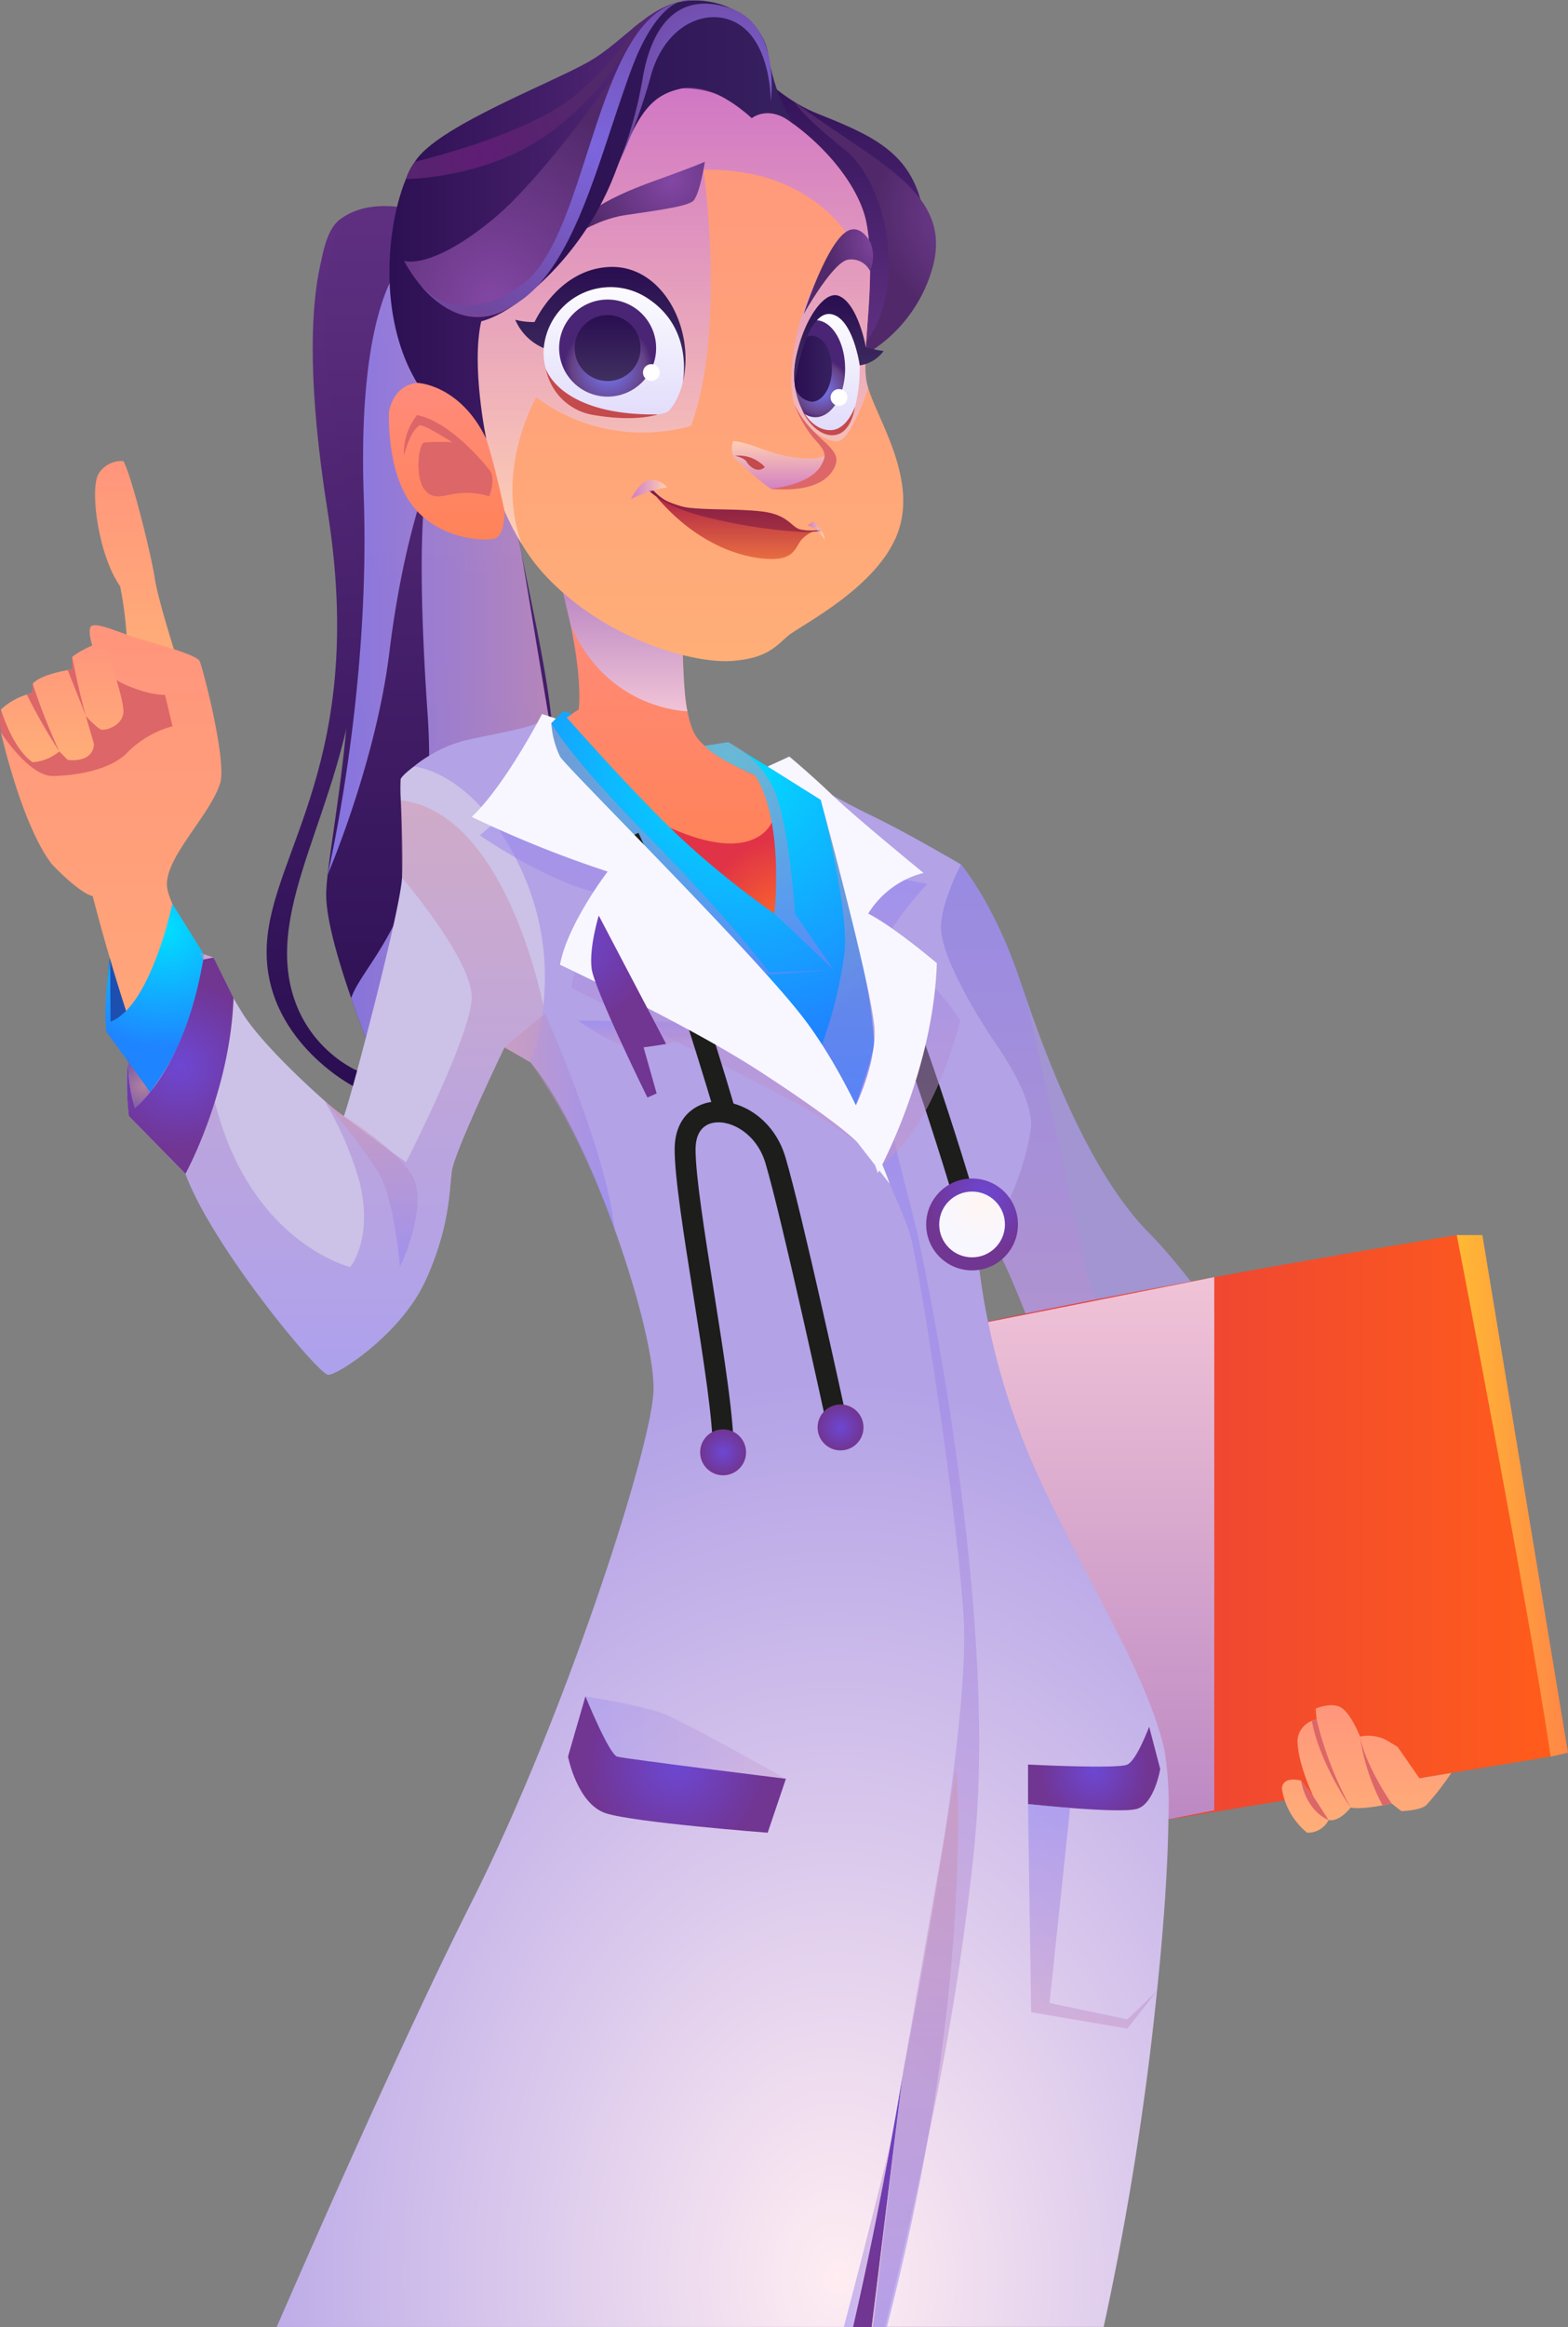 <svg xmlns="http://www.w3.org/2000/svg" xmlns:xlink="http://www.w3.org/1999/xlink" width="229.008" height="339.577" viewBox="0 0 229.008 339.577"><rect x="0" y="0" width="229.008" height="339.577" fill="#808080" stroke="none"/><defs><style>.a,.aa,.ab,.ac,.ad,.ae,.af,.ag,.ah,.ak,.al,.am,.an,.ao,.ap,.aq,.ar,.as,.at,.au,.av,.ax,.b,.bb,.bc,.bf,.c,.d,.e,.f,.g,.h,.i,.k,.l,.o,.p,.q,.r,.s,.t,.u,.v,.w,.x,.y{fill-rule:evenodd;}.a{fill:url(#a);}.b{fill:url(#b);}.as,.ax,.c,.t{opacity:0.5;}.aa,.ak,.al,.as,.au,.aw,.ax,.c,.e,.o,.p,.q,.t{mix-blend-mode:multiply;isolation:isolate;}.c{fill:url(#c);}.d{fill:url(#d);}.e{opacity:0.87;}.as,.au,.e{fill:url(#e);}.f{fill:url(#f);}.g{fill:url(#g);}.h{fill:#1d4fb1;}.i{fill:url(#h);}.j{fill:url(#i);}.k{fill:url(#j);}.l{fill:url(#k);}.ab,.m{fill:#dd6668;}.n{fill:url(#n);}.o{fill:url(#o);}.p{fill:url(#p);}.aa,.ak,.al,.aw,.q{opacity:0.6;}.q{fill:url(#r);}.r{fill:url(#v);}.s{fill:url(#w);}.t{fill:url(#x);}.u{fill:url(#y);}.v{fill:url(#aa);}.w{fill:url(#ab);}.x{fill:url(#ac);}.y{fill:url(#ad);}.z{fill:url(#ae);}.aa{fill:url(#ag);}.ac{fill:#c44a4c;}.ad{fill:url(#ah);}.ae{fill:url(#ai);}.af{fill:url(#aj);}.ag{fill:url(#ak);}.ah{fill:url(#am);}.ai{fill:url(#ap);}.aj{fill:url(#aq);}.ak,.aw{fill:url(#ar);}.al{fill:url(#as);}.am{fill:#fff;}.an{fill:url(#at);}.ao{fill:url(#au);}.ap{fill:url(#av);}.aq{fill:url(#aw);}.ar{fill:url(#ay);}.at{fill:url(#bg);}.au{opacity:0.3;}.av{fill:url(#bk);}.ax{fill:url(#bp);}.ay{fill:#1d1d1b;}.az{fill:url(#bq);}.ba{fill:url(#br);}.bb{fill:url(#bs);}.bc{fill:url(#bt);}.bd{fill:url(#bu);}.be{fill:url(#bv);}.bf{fill:url(#bx);}</style><radialGradient id="a" cx="0.5" cy="0.5" r="0.388" gradientTransform="matrix(-2.225, 0, 0, 1, 1.613, 0)" gradientUnits="objectBoundingBox"><stop offset="0" stop-color="#6d47d3"/><stop offset="0.994" stop-color="#713592"/></radialGradient><radialGradient id="b" cx="0.63" cy="0.186" r="0.423" gradientTransform="matrix(-1.737, 0, 0, 1.327, 1.724, 1.481)" gradientUnits="objectBoundingBox"><stop offset="0" stop-color="#ebd7e3"/><stop offset="0.983" stop-color="#a295d2"/></radialGradient><linearGradient id="c" x1="0.5" y1="1" x2="0.5" gradientUnits="objectBoundingBox"><stop offset="0.011" stop-color="#c695c7"/><stop offset="1" stop-color="#8e81f4"/></linearGradient><linearGradient id="d" x1="0.5" y1="1" x2="0.5" gradientUnits="objectBoundingBox"><stop offset="0.006" stop-color="#2a0e51"/><stop offset="1" stop-color="#603082"/></linearGradient><linearGradient id="e" x1="1" y1="0.5" x2="0" y2="0.5" xlink:href="#c"/><linearGradient id="f" x1="0.5" y1="1" x2="0.5" gradientUnits="objectBoundingBox"><stop offset="0" stop-color="#603082"/><stop offset="0.994" stop-color="#2a0e51"/></linearGradient><radialGradient id="g" cx="0.95" cy="0.415" r="0.449" gradientTransform="matrix(-1.882, 0, 0, 1, 3.136, 0)" gradientUnits="objectBoundingBox"><stop offset="0" stop-color="#8347a4"/><stop offset="0.994" stop-color="#51296a"/></radialGradient><radialGradient id="h" cx="0.5" cy="0.5" r="0.42" gradientTransform="matrix(-1.562, 0, 0, 1, 1.281, 0)" gradientUnits="objectBoundingBox"><stop offset="0" stop-color="#b3819d"/><stop offset="1" stop-color="#785ca6"/></radialGradient><linearGradient id="i" x1="0.5" y1="1" x2="0.5" gradientUnits="objectBoundingBox"><stop offset="0.016" stop-color="#ffae78"/><stop offset="1" stop-color="#ff957c"/></linearGradient><linearGradient id="j" x1="1" y1="0.5" x2="0" y2="0.5" gradientUnits="objectBoundingBox"><stop offset="0" stop-color="#ff5c1b"/><stop offset="0.998" stop-color="#e03347"/></linearGradient><linearGradient id="k" x1="1" y1="0.5" x2="0" y2="0.5" gradientUnits="objectBoundingBox"><stop offset="0" stop-color="#ff8647"/><stop offset="1" stop-color="#ffb934"/></linearGradient><linearGradient id="n" x1="0.5" y1="1" x2="0.5" gradientUnits="objectBoundingBox"><stop offset="0.022" stop-color="#ff8359"/><stop offset="1" stop-color="#ff8b7c"/></linearGradient><linearGradient id="o" x1="0.5" y1="1" x2="0.5" gradientUnits="objectBoundingBox"><stop offset="0.016" stop-color="#f0c2d6"/><stop offset="0.994" stop-color="#bd89c4"/></linearGradient><linearGradient id="p" x1="0.5" y1="1" x2="0.5" gradientUnits="objectBoundingBox"><stop offset="0.006" stop-color="#bd89c4"/><stop offset="0.984" stop-color="#f0c2d6"/></linearGradient><linearGradient id="r" x1="0.5" y1="1" x2="0.5" gradientUnits="objectBoundingBox"><stop offset="0" stop-color="#ffeadb"/><stop offset="0.994" stop-color="#b060f4"/></linearGradient><radialGradient id="v" cx="0.971" cy="0.858" r="0.739" gradientTransform="matrix(-0.984, 0, 0, 1, 1.918, 0)" gradientUnits="objectBoundingBox"><stop offset="0" stop-color="#ff6e27"/><stop offset="0.998" stop-color="#e03347"/></radialGradient><radialGradient id="w" cx="0.552" cy="0.132" r="0.699" gradientTransform="matrix(-1.081, 0, 0, 1, 1.153, 0)" gradientUnits="objectBoundingBox"><stop offset="0" stop-color="#00e0ff"/><stop offset="0.994" stop-color="#1f84ff"/></radialGradient><linearGradient id="x" x1="0.5" y1="1" x2="0.5" gradientUnits="objectBoundingBox"><stop offset="0" stop-color="#8e81f4"/><stop offset="0.989" stop-color="#d295ab"/></linearGradient><radialGradient id="y" cx="0.63" cy="0.186" r="0.421" gradientTransform="matrix(-1.797, 0, 0, 1.327, 1.762, 0.714)" gradientUnits="objectBoundingBox"><stop offset="0" stop-color="#ffedf2"/><stop offset="0.983" stop-color="#b3a2e6"/></radialGradient><radialGradient id="aa" cx="0.63" cy="0.186" r="0.438" gradientTransform="matrix(-1.454, 0, 0, 1.327, 1.545, 1.963)" gradientUnits="objectBoundingBox"><stop offset="0" stop-color="#ffe3eb"/><stop offset="0.983" stop-color="#ccc1e6"/></radialGradient><radialGradient id="ab" cx="0.552" cy="0.132" r="0.634" gradientTransform="matrix(-1.915, 0, 0, 1, 1.657, 0)" xlink:href="#w"/><radialGradient id="ac" cx="0.979" cy="0.205" r="1.031" gradientTransform="matrix(-0.586, 0, 0, 1, 1.354, 0)" xlink:href="#g"/><radialGradient id="ad" cx="0.979" cy="0.205" r="0.629" gradientTransform="matrix(-1.219, 0, 0, 1, 2.278, 0)" xlink:href="#g"/><linearGradient id="ae" x1="0.5" y1="1" x2="0.5" gradientUnits="objectBoundingBox"><stop offset="0" stop-color="#e1dbfb"/><stop offset="1" stop-color="#fff"/></linearGradient><linearGradient id="ag" x1="0.5" y1="1" x2="0.5" gradientUnits="objectBoundingBox"><stop offset="0.006" stop-color="#b060f4"/><stop offset="1" stop-color="#ffeadb"/></linearGradient><linearGradient id="ah" x1="1" y1="0.5" x2="0" y2="0.5" xlink:href="#f"/><linearGradient id="ai" x1="1" y1="0.5" x2="0" y2="0.5" gradientUnits="objectBoundingBox"><stop offset="0" stop-color="#382160"/><stop offset="0.994" stop-color="#2a0e51"/></linearGradient><linearGradient id="aj" x1="0.5" y1="1" x2="0.5" gradientUnits="objectBoundingBox"><stop offset="0" stop-color="#403060"/><stop offset="0.994" stop-color="#2a0e51"/></linearGradient><radialGradient id="ak" cx="0.511" cy="0.711" r="0.461" gradientTransform="matrix(-1, 0, 0, 1, 1.021, 0)" gradientUnits="objectBoundingBox"><stop offset="0.006" stop-color="#777dff"/><stop offset="0.817" stop-color="#664286"/><stop offset="1" stop-color="#4a2575"/></radialGradient><radialGradient id="am" cx="0.511" cy="0.711" r="0.31" gradientTransform="matrix(-1.904, 0, 0, 1, 1.493, 0)" xlink:href="#ak"/><linearGradient id="ap" x1="0.5" y1="1" x2="0.5" gradientUnits="objectBoundingBox"><stop offset="0" stop-color="#e76c42"/><stop offset="0.994" stop-color="#ae2545"/></linearGradient><linearGradient id="aq" x1="0.5" y1="1" x2="0.5" gradientUnits="objectBoundingBox"><stop offset="0" stop-color="#a12f42"/><stop offset="0.994" stop-color="#811945"/></linearGradient><linearGradient id="ar" x1="1" y1="0.5" x2="0" y2="0.5" xlink:href="#r"/><linearGradient id="as" x1="1" y1="0.5" x2="0" y2="0.5" xlink:href="#r"/><radialGradient id="at" cx="0.378" cy="0.863" r="0.636" gradientTransform="matrix(-1.193, 0, 0, 1, 0.805, 0)" xlink:href="#g"/><radialGradient id="au" cx="0.221" cy="0.847" r="0.894" gradientTransform="matrix(-0.668, 0, 0, 1, 0.462, 0)" gradientUnits="objectBoundingBox"><stop offset="0" stop-color="#5e1d74"/><stop offset="0.994" stop-color="#51296a"/></radialGradient><radialGradient id="av" cx="0.625" cy="0.461" r="0.602" gradientTransform="matrix(-1.152, 0, 0, 1, 1.365, 0)" gradientUnits="objectBoundingBox"><stop offset="0" stop-color="#7c66de"/><stop offset="0.994" stop-color="#6f479d"/></radialGradient><radialGradient id="aw" cx="0.625" cy="0.461" r="0.637" gradientTransform="matrix(-1.036, 0, 0, 1, 1.278, 0)" xlink:href="#av"/><radialGradient id="ay" cx="0.5" cy="0.5" r="0.662" gradientTransform="matrix(-0.632, 0, 0, 1, 0.816, 0)" xlink:href="#a"/><radialGradient id="bg" cx="0.5" cy="0.5" r="0.394" gradientTransform="matrix(-2.025, 0, 0, 1, 1.512, 0)" xlink:href="#a"/><radialGradient id="bk" cx="0.5" cy="0.5" r="0.667" gradientTransform="matrix(-0.625, 0, 0, 1, 0.813, 0)" xlink:href="#a"/><linearGradient id="bp" x1="1" y1="0.5" x2="0" y2="0.5" xlink:href="#x"/><radialGradient id="bq" cx="0.5" cy="0.5" r="0.5" gradientTransform="matrix(-1, 0, 0, 1, 1, 0)" xlink:href="#a"/><radialGradient id="br" cx="0.5" cy="0.5" r="0.5" gradientTransform="matrix(-1, 0, 0, 1, 1, 0)" xlink:href="#a"/><radialGradient id="bs" cx="0.63" cy="0.186" r="0.47" gradientTransform="matrix(-1.123, 0, 0, 1.327, 1.337, 2.546)" gradientUnits="objectBoundingBox"><stop offset="0" stop-color="#fff5f3"/><stop offset="0.983" stop-color="#f8f7ff"/></radialGradient><radialGradient id="bt" cx="0.19" cy="0.132" r="0.473" gradientTransform="matrix(-2.426, 0, 0, 1, 0.21, 0)" xlink:href="#a"/><radialGradient id="bu" cx="0.63" cy="0.186" r="0.628" gradientTransform="matrix(-1, 0, 0, 1, 1.26, 0)" xlink:href="#a"/><radialGradient id="bv" cx="0.63" cy="0.186" r="0.628" gradientTransform="matrix(-1, 0, 0, 1, 1.26, 0)" xlink:href="#bs"/><radialGradient id="bx" cx="0.63" cy="0.186" r="0.405" gradientTransform="matrix(-2.46, 0, 0, 1.327, 2.179, 2.885)" xlink:href="#bs"/></defs><g transform="translate(0 0)"><path class="a" d="M3478.961,1148.31l28.132-67.039,2,67.027Z" transform="translate(-3369.167 -808.733)"/><path class="b" d="M3267.612,564.673s4.5,28.863,11.887,39.433c5.615,8.045,8.248,18.879,12.738,28.18a43.722,43.722,0,0,0,5.758,9.23c9.529,11.325,22.146,28.887,22.146,28.887,9.5-1.353,15.12-14.677,15.12-14.677-7.027-17.8-21.7-39.948-30.682-49.082-8.212-8.344-14.09-23.176-17.885-34.118-.359-1.018-.694-2-1.017-2.933-3.735-11.073-8.548-16.7-8.548-16.7C3274.555,552.355,3267.612,564.673,3267.612,564.673Z" transform="translate(-3136.78 -426.739)"/><path class="c" d="M3378.135,564.673s4.5,28.863,11.887,39.433c5.615,8.045,8.248,18.879,12.738,28.18l12.4,3.148s-6.991-13.767-9.23-23.8-8.475-38.021-8.475-38.021l-.24-1.089c-.359-1.018-.694-2-1.017-2.933-3.735-11.073-8.547-16.7-8.547-16.7C3385.078,552.355,3378.135,564.673,3378.135,564.673Z" transform="translate(-3247.303 -426.739)"/><path class="d" d="M3693.554,303.72c-.107.982-.179,1.844-.2,2.574-.12,3.46,1.6,9.541,3.651,15.443,2.646,7.65,5.842,14.988,6.249,15.9-.216-.623-1.4-4.429.036-10.834,1.592-7.027,17.753-18.555,22.23-32.023a28.067,28.067,0,0,0,1.018-9.924c-.359-8.248-2.754-18.376-4.668-28.036l-.216-1.089c-1.377-7.027-2.455-13.767-2.263-19.309.587-16.9-5.387-28.288-5.387-28.288l-6.584-1.077s-7.255-2.657-12.115,1.077c-3.938,3.017-4.645,17.514,0,41.014,4.214,21.368-.6,44.341-1.736,54.5A.342.342,0,0,0,3693.554,303.72Z" transform="translate(-3645.706 -176.07)"/><path class="e" d="M3695.525,342.534v.024c2.646,7.65,5.842,14.988,6.249,15.9-.216-.623-1.4-4.429.036-10.834,1.592-7.027,17.753-18.555,22.23-32.023a28.061,28.061,0,0,0,1.017-9.924l-4.668-28.036-.216-1.089-8.452-41.612h-8.488s-6.872,5.662-5.878,34.381c.982,27.893-4.92,53.691-5.268,55.151a.342.342,0,0,0-.012.072s7.027-16.257,9.027-32.5c1.867-15.227,5.135-24.014,5.543-25.044-.228.91-1.76,8.141.036,34.094C3708.633,329.067,3697.368,337,3695.525,342.534Z" transform="translate(-3644.23 -196.891)"/><path class="f" d="M3500.388,115.059s4.838,8.43,13.418,11.822,13.866,5.986,15.363,14.665-5.266,17.16-8.469,19.354-11.683-14.665-11.683-14.665L3496.2,122.84l2.843-3.442Z" transform="translate(-3394.236 -110.227)"/><path class="g" d="M3490.575,151.189s1.068,1.982,7.437,7.046c7.4,5.886,10.223,26.631-1.927,31.924a21.312,21.312,0,0,0,14.724-14.864C3513.8,164.2,3502.1,159.953,3490.575,151.189Z" transform="translate(-3374.578 -136.347)"/><path class="h" d="M3912.266,598.708s-1.155,8.362,0,11.247a7.8,7.8,0,0,0,3.865-3.542Z" transform="translate(-3896.122 -459.872)"/><path class="i" d="M3896.908,653.794s-1.236,5.642.823,8.754l4.415-4.377Z" transform="translate(-3877.92 -499.696)"/><path class="j" d="M3201.447,919.246s5.188,6.884,7.681,8.081c.886.425,9.976-1.1,11.672-.7s6.185,11.572,7.681,14.266,2.993,4.888,2.993,4.888a10.405,10.405,0,0,1-6.484-.8c-3.691-1.6-3.961-8.48-3.961-8.48s-1.793-.755-7.212,1.108-12.67,4.877-14.365,8.369c0,0-2.4-4.544-1.079-8.369s-2.413-8.491-2.413-8.491Z" transform="translate(-3013.141 -691.6)"/><path class="k" d="M3264.826,824.229s-6.235-49.912-13.717-76.1c0,0-56.415,9.128-84.547,16.311l8.679,74.521Z" transform="translate(-3038.347 -567.894)"/><path class="l" d="M3161.175,748.129h-3.741s10.325,53.287,13.717,76.1l2.529-.556Z" transform="translate(-2944.672 -567.894)"/><path class="j" d="M3243.7,1005.631a38.509,38.509,0,0,1-3.7,4.75c-.973.748-3.591.823-3.591.823l-1.422-1.122s-4.115.972-5.986.6c0,0-1.571,2.12-3.217,1.821a3.38,3.38,0,0,1-3.143,1.845,10.268,10.268,0,0,1-3.672-6.428s-.1-1.852,2.786-1.179l1.834,2.369s-2.394-4.938-2.345-8.33a3.317,3.317,0,0,1,2.794-2.943l-.15-1.6s2.544-1.1,3.94,0,2.544,4.09,2.544,4.09a5.868,5.868,0,0,1,3.841.5l1.646,1,3.192,4.589Z" transform="translate(-3031.739 -746.909)"/><path class="m" d="M3913.282,446.5v7.569l-10.575,8.891-8.679-.7-3.791-1.4s-3.617-5.188-3.916-6.235a11.978,11.978,0,0,1,0-3.367l14.289-7.659Z" transform="translate(-3886.189 -347.741)"/><path class="j" d="M3901.216,371.05s-3.292-10.126-3.791-13.518-3.381-14.965-4.583-17.109a3.931,3.931,0,0,0-3.6,1.821c-1.347,2.095-.1,11.9,3.13,16.46a56.014,56.014,0,0,1,1.06,10.3Z" transform="translate(-3874.821 -273.142)"/><path class="n" d="M3570.972,409.819s2.888,10.435,2.289,17.019l-2.289,1.5s6.983,16.286,17.468,19.877,17.468-.7,13.677-10.475c0,0-10.076-3.691-11.971-7.382s-1.706-12.371-1.706-12.371Z" transform="translate(-3488.731 -323.319)"/><path class="o" d="M3639.766,427.113S3628.1,427,3622.72,414.559l-1.113-4.74,17.468,8.165S3639.208,424.984,3639.766,427.113Z" transform="translate(-3539.366 -323.319)"/><path class="p" d="M3381.315,770.262v77.806l-7.9,1.539-29.528-71.93Z" transform="translate(-3203.968 -583.894)"/><path class="j" d="M3507.849,175.324s.563,21.237,8.715,34.513a26.762,26.762,0,0,0,3.257,4.393c8.93,9.721,21.955,12.977,27.138,12.678s6.584-2,8.38-3.591,13.468-7.183,16.257-15.467c2.6-7.7-2.981-16.065-4.43-20.746a10.189,10.189,0,0,1-.251-1.006c-.8-4.381,1.5-14.856,0-23.045s-13.156-19.381-24.6-19.992C3517.533,141.709,3507.849,175.324,3507.849,175.324Z" transform="translate(-3440.357 -130.442)"/><path class="q" d="M3534.04,209.837c-4.01-10.977,2.119-21.4,2.119-21.4a26.107,26.107,0,0,0,22.59,4.154c5.184-13.863,1.82-37.362,1.82-37.362,15.874-.383,21.452,10.128,21.452,10.128l-4.309,4.74c-4.3,7.578-4.9,16.066-3.879,19.3s4.585,5.675,6.452,5.411,4.357-7.7,4.357-7.7a10.189,10.189,0,0,1-.251-1.006c-.8-4.381,1.5-14.856,0-23.045s-13.156-19.381-24.6-19.992c-24.781-1.353-34.465,32.262-34.465,32.262S3525.888,196.561,3534.04,209.837Z" transform="translate(-3457.833 -130.442)"/><path class="n" d="M3730.567,303.419s-1.833-3.059-7.42-4.256c0,0-3.99-.6-5.088,4.09,0,0-.5,8.58,3.292,13.667s10.475,5.387,12.071,4.988,1.5-4.053,1.5-4.053S3732.434,305.771,3730.567,303.419Z" transform="translate(-3661.237 -243.304)"/><path class="j" d="M3892.585,483.724s-10.176-14.465-10.575-18.655,6.285-10.375,7.756-15.089c1.006-3.223-2.544-16.847-2.993-17.814s-6.659-2.612-9.128-3.361-5.986-2.394-6.734-1.721.587,6.509,4.73,8.4c3.832,1.753,6.069,1.6,6.069,1.6l1.1,4.589a14.59,14.59,0,0,0-6.435,3.666c-2.469,2.693-7.482,3.517-11,3.591s-7.631-6.36-7.631-6.36,3.066,13.653,7.481,19.264c0,0,3.838,4.1,5.933,4.629,0,0,7.062,28.432,16.639,45.191Z" transform="translate(-3857.611 -335.687)"/><path class="j" d="M3933.934,435.6a13.4,13.4,0,0,0-4.639,2.217v1.823s-4.489.6-5.761,2.1v1.346a10.01,10.01,0,0,0-4.638,2.394s1.646,5.686,4.638,7.706a6.91,6.91,0,0,0,3.891-1.571l1.222,1.222s3.662.6,3.841-2.309l-1.2-4.126a11.579,11.579,0,0,0,2.145,2c.636.262,3.2-.5,3.353-2.494S3933.934,435.6,3933.934,435.6Z" transform="translate(-3918.762 -341.956)"/><path class="r" d="M3579.784,530.67s-2.349,6.407-14.855.807l16.571,17.145,1.674-4.614Z" transform="translate(-3467.07 -410.686)"/><path class="s" d="M3511.764,478.309s2.1,2.035,5.256,5.112c2.657,2.574,6.057,5.878,9.612,9.326l.061.06c7.817,7.578,16.353,15.814,19.189,18.424,5.7,5.244,13.767,20.064,13.767,20.064s5.542-8.835,6.369-12.57,0-29.33,0-29.33a99.341,99.341,0,0,1-11.828-5.315c-3.531-1.939-7.625-4.441-10.079-5.962-1.1-.682-1.88-1.173-2.119-1.329a.55.55,0,0,0-.072-.048l-3.448.527c1.508,1.8,7.338,4.262,7.338,4.262,4.346,6.74,2.849,20.231,2.849,20.231a128.544,128.544,0,0,1-12.869-10.283c-6.668-6.058-17.49-18.352-17.49-18.352l.8-.491-1.316-.407-1.724,1.748-.036.036-2.107,2.119Z" transform="translate(-3435.545 -368.436)"/><path class="t" d="M3511.775,555.052a64.27,64.27,0,0,0,3.479-14.042c.6-6.448-3.491-22.147-3.491-22.147l8.978,24.836,1.986,11.353-3.882,11.3Z" transform="translate(-3391.893 -402.15)"/><path class="u" d="M3368.029,712.562H3452.2c1.76-7.662,3.28-15.084,4.465-21.261l.479-2.514.359-1.951.072-.4.143-.8a.043.043,0,0,1,.012-.036.8.8,0,0,0,.024-.132c.9-4.836,1.472-8.32,1.7-9.625l-4.526,36.716h33.879a440.027,440.027,0,0,0,7.793-49.022c1.018-9.745,1.592-18.483,1.664-25.032v-.036a49.113,49.113,0,0,0-.6-10.164c-2.789-12.043-12.57-26.468-19.441-42.234a102.023,102.023,0,0,1-6.285-20.171c-.012-.024-.012-.048-.024-.072a90.089,90.089,0,0,1-1.58-10.678,19.126,19.126,0,0,0,1.736-2.047c4.513-6.07,6.321-14.9,6.141-16.508-.2-1.8-.994-5.184-4.884-10.87s-8.488-13.874-8.284-17.658,2.921-8.919,2.921-8.919-7.637-4.525-13.4-7.3c-1.76-.85-3.615-1.832-5.339-2.778l-.012-.012c-3.915-2.167-7.171-4.2-7.171-4.2h-2.31l.335.2c.072.048.144.084.216.132s.143.084.227.131.2.132.312.192c.539.335,1.2.754,1.867,1.185.275.168.551.335.826.515.886.551,1.772,1.1,2.466,1.544l1.5.946a.187.187,0,0,0,.012.048,34.1,34.1,0,0,1,2.155,5.938c0,.012.012.036.012.048,1.688,5.842,3.364,14.042,4.453,20.387a78.363,78.363,0,0,1,1.173,8.906c.012.024,0,.048,0,.072a3.438,3.438,0,0,1-.024.419c-.012.1-.036.2-.06.311a.6.6,0,0,1-.036.2c-.119.551-.3,1.233-.5,1.963l-.036.132c-.658,2.227-1.593,4.9-1.975,6a.422.422,0,0,0-.048.108v.012l-.047.132-.072.2v.024l-.012.012v.024h-.011v.012s-6.476-10.331-11.062-16.221c-1.508-1.915-5.2-5.65-9.553-9.936l-.024-.024c-8.954-8.775-20.687-19.813-21.967-22.159a14,14,0,0,1-1.4-4.034v-.024a16.1,16.1,0,0,1-.251-1.9v-.024a13.276,13.276,0,0,1-.072-1.8h-2.119c-1.5.742-5.387,1.424-9.96,2.394a18.833,18.833,0,0,0-5.758,2.358,17.066,17.066,0,0,0-2.238,1.568s.85.6,2.167,1.724a54.976,54.976,0,0,1,7.77,8.068q.341.431.682.9v.012a41.572,41.572,0,0,1,3.639,5.806,34.2,34.2,0,0,1,1.52,3.364,37.577,37.577,0,0,1,2.43,12.019v.012a44.436,44.436,0,0,1-.12,5.016,37.943,37.943,0,0,1-.981,6.009c-.012.048-.024.084-.036.12l-.036.108c4.333,5.124,8.859,14.8,12.282,24.326v.024c3.52,9.781,5.878,19.394,5.675,23.739-.407,8.583-12.977,47.49-26.54,74.425C3387.314,668.771,3375.008,696.545,3368.029,712.562Z" transform="translate(-3327.616 -372.997)"/><path class="t" d="M3546.741,478.532s2.343,4.546,14.264,16.639,17.568,19.725,17.568,19.725l9.417-.349-9.646.661-29.878-25.433-3.971-9.346Z" transform="translate(-3466.225 -372.993)"/><path class="v" d="M3697.057,552.347l8.272,8.428c3.891,10.594,19.453,29.329,20.854,29.329s10.57-5.89,14.162-13.671,3.5-13.168,3.89-16.065,7.686-18.053,7.686-18.053l3.795,2.191a32.692,32.692,0,0,0,1.879-8.272,37.388,37.388,0,0,0-3.136-19.657c-6.728-14.665-15.778-15.228-15.778-15.228s-1.724,1.257-1.928,1.855a27.984,27.984,0,0,0,.048,3.4l.012.191c.131,3.113.323,7.59.144,10.774-.3,5.2-8.152,34.693-8.523,34.776a19.85,19.85,0,0,1-2.826-2.263c-3.567-3.148-9.541-8.871-11.923-12.7-.5-.8-.946-1.544-1.341-2.227a36.534,36.534,0,0,1-2.909-5.9l-.013-.036-2.13-.718.634,1.018c-2.8,16.341-9.972,21.632-9.972,21.632a21.122,21.122,0,0,1-.91-7.913A38.927,38.927,0,0,0,3697.057,552.347Z" transform="translate(-3678.24 -389.488)"/><path class="w" d="M3890.888,580.992l-4.6-7.368s-3.121,14.955-9.032,17.2l-.059-9.1s-1.064,6.784-.54,10.6c0,0,6.434,8.725,6.354,8.824A39.611,39.611,0,0,0,3890.888,580.992Z" transform="translate(-3861.115 -441.738)"/><path class="x" d="M3634.5,182.822s-1.262.6-7.1,2.694-11.73,4.689-14.964,10.225c0,0,4.763-4.312,10.549-5.149s8.729-1.3,9.727-1.989S3634.5,182.822,3634.5,182.822Z" transform="translate(-3531.553 -159.215)"/><path class="y" d="M3533.412,224.488a3.059,3.059,0,0,0-3.261-1.646c-2.244.449-6.435,7.931-6.435,7.931s3.105-9.689,6.061-11.9c2.126-1.588,3.635,1.347,3.635,1.347A5.353,5.353,0,0,1,3533.412,224.488Z" transform="translate(-3406.34 -184.939)"/><path class="z" d="M3641.37,264.5c-1.531,1.815-15.532.257-17.807-5.328-2.459-6.036,3.217-14.877,11-13.332C3643.732,247.656,3645.81,259.233,3641.37,264.5Z" transform="translate(-3543.597 -204.64)"/><path class="z" d="M3530.789,268.449a12.15,12.15,0,0,0,.132,2.023,10.436,10.436,0,0,0,1.353,3.831c1.053,1.736,2.418,2.658,3.184,2.658,1.4,0,3.5.1,4.489-4.884s.191-12.234-2.706-13.468c-1.053-.455-2.49.443-3.735,2.071a12.816,12.816,0,0,0-1.652,2.885A13.322,13.322,0,0,0,3530.789,268.449Z" transform="translate(-3414.79 -213.918)"/><path class="aa" d="M3561.835,331.667s-.037,1.089-4.227.694-6.46-2.141-9.46-2.44a3,3,0,0,0,.107,2.44s1.881,1.7,3.454,3.027a16.918,16.918,0,0,0,1.918,1.478C3554.59,337.379,3562.446,335.832,3561.835,331.667Z" transform="translate(-3441.055 -265.558)"/><path class="ab" d="M3543.1,322.746s7.62,1.075,9.405-3.328c1.135-2.8-3.5-3.741-5.982-9.028a17.394,17.394,0,0,0,2.783,4.934c1.768,1.918,2.058,2.451,1.12,4.062C3548.716,322.319,3543.1,322.746,3543.1,322.746Z" transform="translate(-3430.523 -251.438)"/><path class="ac" d="M3585.184,339.232a5.232,5.232,0,0,0-4.4-1.642s1.4.271,1.745.889S3584.124,340.246,3585.184,339.232Z" transform="translate(-3473.472 -271.077)"/><path class="ad" d="M3644.271,112.885s-.632-14.977-7.3-14.977c-5.965,0-9.606,5.8-15.144,8.942s-21.249,9.128-25.039,14.116-6.784,21.518,0,32.731c0,0,6.242.172,10.1,8.162,0,0-2.223-10.665-.727-17.15,0,0,6.259-1.253,12.345-10.375s9.3-21.448,13.194-22.945,9.577-.5,12.57,2.494Z" transform="translate(-3535.873 -97.828)"/><path class="ae" d="M3598.951,115.04s2.565-2.158,6.2.942c0,0-2.693-3.428-3.8-10.265s-10.286-9.659-15.257-6.693-9.176,31.031-20.782,42.476A43,43,0,0,0,3579,122.97c3.356-8.863,5.292-11.368,9.867-12.305S3598.951,115.04,3598.951,115.04Z" transform="translate(-3489.156 -97.787)"/><path class="af" d="M3647.061,255.06s1.656-7.64-4.854-12.1a9.8,9.8,0,0,0-15.442,7.083,7.839,7.839,0,0,1-4.16-4.139,10.188,10.188,0,0,0,2.823.335s3.536-7.892,11.168-8.042S3648.946,247.435,3647.061,255.06Z" transform="translate(-3547.352 -199.244)"/><path class="ac" d="M3653.568,298.489s-3.093,1.148-9.3.1a8.459,8.459,0,0,1-7.058-6.769S3639.229,298.691,3653.568,298.489Z" transform="translate(-3557.49 -238.013)"/><path class="ac" d="M3541.075,311.7s-.439,3.612-2.725,4.127-4.394-1.936-5.088-3.835c0,0,1.49,3.237,4.276,3.162C3539.965,315.086,3541.075,311.7,3541.075,311.7Z" transform="translate(-3416.197 -252.383)"/><path class="ag" d="M3638.109,262.471a7.083,7.083,0,1,0,7.083-7.083A7.083,7.083,0,0,0,3638.109,262.471Z" transform="translate(-3556.447 -211.675)"/><path class="af" d="M3646.3,268.393a4.813,4.813,0,1,0,4.813-4.814A4.813,4.813,0,0,0,3646.3,268.393Z" transform="translate(-3562.371 -217.598)"/><path class="ah" d="M3538.477,274.067a12.124,12.124,0,0,0,.132,2.023,10.432,10.432,0,0,0,1.353,3.831,2.916,2.916,0,0,0,1.6.5c2.406,0,4.345-3.172,4.345-7.075s-1.939-7.087-4.345-7.087a1.953,1.953,0,0,0-.371.036,12.826,12.826,0,0,0-1.652,2.885A13.331,13.331,0,0,0,3538.477,274.067Z" transform="translate(-3422.477 -219.537)"/><path class="ae" d="M3545.433,279.97a12.149,12.149,0,0,0,.132,2.023,2.881,2.881,0,0,0,2.418,2.071c1.64,0,2.957-2.155,2.957-4.812s-1.317-4.824-2.957-4.824a2.159,2.159,0,0,0-1.484.658A13.327,13.327,0,0,0,3545.433,279.97Z" transform="translate(-3429.433 -225.44)"/><path class="af" d="M3518.235,265.833s1.614-10.505,5.264-10c3.249.449,4.248,7.482,4.248,7.482a5.178,5.178,0,0,0,3.483-2.095,16.959,16.959,0,0,1-2.583-.548s-1.132-6.306-3.915-7.482S3517.86,259.722,3518.235,265.833Z" transform="translate(-3402.182 -209.998)"/><path class="ai" d="M3576.711,364a4.663,4.663,0,0,0-2.294,1.391c-.836,1.048-1.017,2.394-3.221,2.743s-10.484-.15-18.016-9.053a27.135,27.135,0,0,0,9.876,2.569,30.241,30.241,0,0,1,10.325,2A6.789,6.789,0,0,0,3576.711,364Z" transform="translate(-3457.352 -286.635)"/><path class="aj" d="M3576.226,361.662a7.685,7.685,0,0,1-2.65,0c-1.535-.249-1.769-2.24-5.974-2.688s-9.178-.105-11.771-.753a7.539,7.539,0,0,1-3.891-2.294h-.648s1.7,2,7.182,3.591a77.474,77.474,0,0,0,15.544,2.5c1.571-.075,2.375-.15,2.375-.15Z" transform="translate(-3456.511 -284.358)"/><path class="ak" d="M3637.677,351.375a23.216,23.216,0,0,0-5.238,1.693s1.2-2.528,2.693-2.778A2.941,2.941,0,0,1,3637.677,351.375Z" transform="translate(-3540.277 -280.261)"/><path class="al" d="M3550.133,372.32s1.667,1.345,1.667,2.618a4.525,4.525,0,0,0-2.444-2.069Z" transform="translate(-3431.381 -296.209)"/><path class="am" d="M3636.216,290.638a1.222,1.222,0,1,0,1.222-1.223A1.222,1.222,0,0,0,3636.216,290.638Z" transform="translate(-3542.308 -236.275)"/><path class="am" d="M3537.3,303.59a1.222,1.222,0,1,0,1.371-1.053A1.222,1.222,0,0,0,3537.3,303.59Z" transform="translate(-3415.978 -245.753)"/><path class="ab" d="M3738.533,324.23s-5.354-6.957-10.541-7.981a8.768,8.768,0,0,0-1.9,5.9s.816-3.618,2.344-4.434a6.54,6.54,0,0,1,1.376.549A49.545,49.545,0,0,1,3738.533,324.23Z" transform="translate(-3667.08 -255.674)"/><path class="ab" d="M3729.907,330.423a36.341,36.341,0,0,0-4.677,0c-.861.2-1.384,4.985,0,6.837s3.155.655,5.524.543a10.818,10.818,0,0,1,3.958.484s1.063-2.605,0-3.873A42.23,42.23,0,0,0,3729.907,330.423Z" transform="translate(-3663.259 -265.857)"/><path class="an" d="M3674.934,106.028s-14.734,22.232-23.9,29.726-12.923,6-12.923,6,6.448,12.927,16.25,6.339S3669.823,113.409,3674.934,106.028Z" transform="translate(-3579.106 -103.698)"/><path class="ao" d="M3680.573,109.256a41.632,41.632,0,0,1-12.678,15.724c-9.294,7.183-21.593,7.171-21.593,7.171a8.7,8.7,0,0,1,1.293-2.512s16.424-3.843,23.351-9.647,8.554-9.88,8.554-9.88Z" transform="translate(-3587.015 -106.032)"/><path class="ap" d="M3659.076,97.7s-4.662-1.721-9.184,10.807-8.1,28.421-16.659,33.5-14.134-3.131-14.134-3.131,5.118,7.339,15.04.333C3644.431,131.947,3644.79,97.686,3659.076,97.7Z" transform="translate(-3557.981 -97.619)"/><path class="aq" d="M3599.294,113.855s1.571-11.09-5.841-13.618-11.414,2.13-12.823,9.942a60.029,60.029,0,0,1-3.457,12.44,77.52,77.52,0,0,0,4.629-12.64c2.236-7.9,9.053-10.3,13.318-7.083S3599.294,113.855,3599.294,113.855Z" transform="translate(-3486.722 -99.012)"/><path class="d" d="M3804.989,213.333s-7.513,6.278-1.748,42.556-8.219,49.645-8.883,63.321,12.572,20.538,12.572,20.538l.617-2.241s-10.847-4.508-10.2-18.3,12.209-29.032,10.393-52.948S3799.146,232.068,3804.989,213.333Z" transform="translate(-3755.393 -181.272)"/><path class="ar" d="M3372.388,1012.565v5.766s13.355,1.447,15.912.7,3.392-5.816,3.392-5.816l-1.617-6.171s-1.783,4.846-3.175,5.523S3372.388,1012.565,3372.388,1012.565Z" transform="translate(-3222.241 -755.07)"/><path class="c" d="M3629.385,637.237s-7.478,1.815-10.546,1.89-8.529-3.966-8.529-3.966l15.418.214Z" transform="translate(-3525.855 -486.225)"/><path class="c" d="M3467.827,660.931v.012l.036.084c.084.167.276.562.551,1.137.719,1.532,2.011,4.286,3.34,7.231v.012c.359.814.73,1.64,1.1,2.454.024.06.036.1.048.119v.036h.012v.012c.407.91.79,1.807,1.15,2.645.036.084.072.168.1.239.79,1.856,1.413,3.472,1.736,4.489.012.072.024.12.024.12.108.383.263,1.042.443,1.915.527,2.574,1.329,7.111,2.2,12.605.12.742.24,1.5.347,2.263a4.345,4.345,0,0,0,.072.443c.012.024.012.048.024.072v.084c1.891,12.139,4,27.8,4.693,38.008.491,7.171-.886,19.585-2.694,31.784l-.024.18c-.168,1.125-.335,2.251-.515,3.376-2.323,15-5.064,28.8-5.507,30.982l-.036.179-.024.132-.048.347-.036.239-4.525,36.716h1.951c1.82-7.35,4.07-16.927,6.225-27.294,0-.036.012-.072.012-.1a401.058,401.058,0,0,0,6.74-42c.335-3.5.563-6.847.67-10.008.766-22.554-3.172-49.369-6.094-65.686-.993-5.543-1.867-9.876-2.394-12.414-.335-1.628-.539-2.514-.539-2.514l-1.042-4.13-1.077-4.214c-.275-1.089-.539-2.155-.79-3.184h-.012c-.144-.575-.287-1.149-.419-1.7V665.6c-.67-2.634-1.269-4.992-1.76-6.919v-.012c-.012-.048-.024-.084-.036-.132l-.036-.168v-.012l-.12-.419c-.191-.79-.371-1.484-.526-2.095l-.1-.419h-.012c-.072-.287-.132-.551-.192-.778-.048-.2-.1-.383-.132-.539-.144-.574-.228-.885-.228-.885l-.359,1.065-.036.132-1.987,5.986-.036.119v.012l-.048.132-.072.2v.024l-.012.012v.024Z" transform="translate(-3342.981 -499.282)"/><path class="as" d="M3493,660.947s7.3,14.873,8.1,18.58,3.093,17.387,3.093,17.387-1.469-15.351-4.022-25.467-4.6-18.213-4.6-18.213Z" transform="translate(-3368.162 -499.292)"/><path class="as" d="M3521.269,1226.014c-.419,1.712-3.436,13.983-6.859,26.923h1.341c1.76-7.662,3.28-15.084,4.465-21.261l.479-2.514.359-1.951.072-.4Z" transform="translate(-3391.167 -913.372)"/><path class="as" d="M3484.821,820.074c-1.113-23.308,3-46.077,3-46.077l19.561-2c-15.766.6-23.368-1.915-23.368-1.915l4.465-24.96,8.787-5.04h17.49s-.227-.132-.635-.347l-15.275-8.26s2.2-10.893,2.047-18.83,1.042-45.4,1.042-45.4c2.669-1.927,19.884-4.789,20.961-4.968a143.7,143.7,0,0,0-13.5,6.357c.766-.227,18.244-5.447,23.907-5.962a.108.108,0,0,1,.06-.012c.216-.024.419-.036.623-.048l.418-.036a43.991,43.991,0,0,1,8.3.084,19.161,19.161,0,0,0,1.736-2.047c4.513-6.07,6.321-14.9,6.141-16.508-1.209,4.7-5.9,7.709-10.283,9.529a42.888,42.888,0,0,1-7.47,2.3.2.2,0,0,0-.083.012c-.539.108-.838.156-.838.156s-.155.012-.442.024a1.24,1.24,0,0,0-.2.012h-.1c-1.556.072-5.458.252-9.948.359-.036,0-.072.012-.12.012-7.518.18-16.651.192-19.381-.718-4.764-1.6-21.392-26.277-22.134-27.354a.092.092,0,0,1-.012-.036l-.228-1.149c-.024.3-.06.611-.108.922-.024.191-.06.383-.083.575a6.6,6.6,0,0,1-.108.682,45.347,45.347,0,0,1-1.544,5.986l-.036.108c4.333,5.124,8.858,14.808,12.282,24.337v.012c3.52,9.78,5.878,19.394,5.674,23.739-.407,8.583-12.977,47.49-26.54,74.425-9.194,18.244-21.5,46.017-28.479,62.035Z" transform="translate(-3399.982 -480.509)"/><path class="t" d="M3697.858,565.185l8.272,8.428c3.891,10.595,19.453,29.329,20.854,29.329s10.57-5.89,14.162-13.671,3.5-13.169,3.891-16.065,7.685-18.053,7.685-18.053l3.795,2.191a32.7,32.7,0,0,0,1.88-8.272c-1.161-5.411-6.836-28.24-20.794-29.964v.335l.012.191.144,10.774s10.319,12.031,10.176,17.562-9.577,23.943-9.577,23.943-5.567-3.819-9.122-6.728a19.833,19.833,0,0,1-2.825-2.263,49.109,49.109,0,0,1,5.171,11.983c1.987,8.38-1.4,12.318-1.4,12.318s-19.41-4.662-21.368-34.764a27.125,27.125,0,0,0,1.412-10.4l-2.13-.718.634,1.018c-2.8,16.341-9.972,21.632-9.972,21.632a21.122,21.122,0,0,1-.91-7.913A38.915,38.915,0,0,0,3697.858,565.185Z" transform="translate(-3679.041 -402.327)"/><path class="t" d="M3763.919,677.244l2.825,2.263s9.525,5.931,10.519,9.887c1.222,4.866-2.294,12.15-2.294,12.15s-.8-9.823-3.093-13.714A108.743,108.743,0,0,0,3763.919,677.244Z" transform="translate(-3716.551 -516.649)"/><path class="at" d="M3861.18,625.063l8.272,8.428s6.524-11.863,7.015-25.618v-.024l-2.909-5.878-.012-.036-1.5.3c-2.8,16.341-9.972,21.632-9.972,21.632a21.136,21.136,0,0,1-.91-7.913A38.91,38.91,0,0,0,3861.18,625.063Z" transform="translate(-3842.363 -462.205)"/><path class="t" d="M3478.983,1110.721h2.047c2.538-9.864,4.477-19,5.949-27.294,0-.036.013-.072.013-.1a275.738,275.738,0,0,0,4.369-41.6,123.262,123.262,0,0,0-.215-12.438l-1.628,9.278-.024.179-.6,3.388-5.423,30.97-.036.179-.024.132-.048.347Z" transform="translate(-3351.491 -771.156)"/><path class="c" d="M3380.18,1048.351l-3,28.466,11.368,2.394,4.334-4.16-4.334,5.507-14.05-2.394-.461-30.377Z" transform="translate(-3223.894 -784.526)"/><path class="au" d="M3598.979,1003.1s-14.54-8.131-17.608-9.4-11.672-2.619-11.672-2.619,2.694,9.526,5.237,10.524S3598.979,1003.1,3598.979,1003.1Z" transform="translate(-3484.196 -743.529)"/><path class="av" d="M3601.522,1003.1l-2.663,7.872s-19.434-1.487-23.624-2.834-5.537-8.273-5.537-8.273l2.544-8.786s3.441,8.445,4.639,8.786S3601.522,1003.1,3601.522,1003.1Z" transform="translate(-3486.74 -743.529)"/><path class="as" d="M3536.89,735.5s-1.012-4.84-1.757-4.84c-2.139.059-30.965,1.972-30.965,1.972s18.567,4.621,22.7,4.405A75.142,75.142,0,0,0,3536.89,735.5Z" transform="translate(-3403.952 -555.266)"/><path class="t" d="M3544.481,489.044c1.508,1.8,7.338,4.262,7.338,4.262,4.345,6.74,2.849,20.231,2.849,20.231l8.655,8.224-5.663-8.224s-.826-13.025-3.017-18a14.425,14.425,0,0,0-4.525-5.638,11.967,11.967,0,0,0-2.119-1.329.52.52,0,0,0-.072-.048Z" transform="translate(-3441.555 -380.212)"/><path class="c" d="M3536.474,512.022l-8.181,7.083s10.475,7.282,18.156,8.579c0,0-4.29,9.976-4.789,13.667,0,0,24.395,12.4,31.3,16.011a71.516,71.516,0,0,1,11.5,7.432l-24.142-29.654Z" transform="translate(-3458.203 -397.204)"/><path class="ab" d="M3939.41,443.6s1.023,5.232,2,8.582l-2.647-6.654.652-.1Z" transform="translate(-3928.876 -347.741)"/><path class="ab" d="M3953.566,457.744a93.759,93.759,0,0,0,3.891,9.876,85.032,85.032,0,0,1-4.747-8.3l.856-.227Z" transform="translate(-3948.794 -357.965)"/><path class="ab" d="M3255.033,1022.027s-3.791-5.449-4.614-9.752a30.224,30.224,0,0,0,3.3,10.023Z" transform="translate(-3051.788 -758.853)"/><path class="ab" d="M3272.715,1003.274a52.2,52.2,0,0,0,4.963,12.844s-4.566-6.52-5.656-12.644Z" transform="translate(-3080.419 -752.346)"/><path class="ab" d="M3285.468,1037.778l2.195,3.392s-3.145-1.072-4.029-5.761Z" transform="translate(-3093.621 -775.578)"/><path class="aw" d="M3904.839,552.873s-7.978-.2-11.591,4.642l1.854,6.839s4.369-8.3,9.178-9.966Z" transform="translate(-3879.701 -426.736)"/><path class="ax" d="M3660.013,636.334l5.9-4.932s8.9,19.7,10.177,31.47c-3.725-10.013-7.317-17.2-12.283-24.348Z" transform="translate(-3586.332 -483.508)"/></g><g transform="translate(90.488 121.531)"><path class="ay" d="M3610.039,577.9l2.928-.846c-.324-1.123-8.022-27.647-14.271-40.8l-2.753,1.308C3602.085,550.491,3609.96,577.628,3610.039,577.9Z" transform="translate(-3595.943 -536.253)"/></g><g transform="translate(98.538 160.733)"><path class="ay" d="M3546.288,728.991c.147-4.463-1.4-14.222-2.892-23.661-1.306-8.249-2.656-16.78-2.656-20.588,0-2.266.97-3.655,2.732-3.911,2.639-.383,6.247,1.767,7.477,5.91,2.42,8.155,8.813,37.608,8.877,37.9L3562.8,724c-.264-1.215-6.481-29.862-8.934-38.126-1.716-5.78-6.855-8.638-10.836-8.059-2.582.375-5.342,2.392-5.342,6.927,0,4.048,1.309,12.314,2.694,21.065,1.471,9.3,2.994,18.911,2.856,23.084Z" transform="translate(-3537.692 -677.741)"/></g><ellipse class="az" cx="3.353" cy="3.353" rx="3.353" ry="3.353" transform="translate(102.257 208.579)"/><ellipse class="ba" cx="3.353" cy="3.353" rx="3.353" ry="3.353" transform="translate(119.409 204.948)"/><path class="bb" d="M3576.043,542.228s-5.18-14.632-12.761-24.409-34.337-36.209-35.387-37.934a13.488,13.488,0,0,1-1.274-4.865l.668-.676-2.016-.669S3519.886,484.1,3515,488.69a165.7,165.7,0,0,0,19.852,7.981s-5.929,7.756-6.955,13.6c0,0,18.727,8.777,29,15.445s13.962,9.842,14.56,10.64S3576.043,542.228,3576.043,542.228Z" transform="translate(-3446.105 -369.483)"/><path class="bc" d="M3643.8,598.567l-9.836-18.735s-1.422,4.631-1.047,7.7,8.155,18.855,8.155,18.855l1.347-.6-1.91-6.728S3642.538,598.8,3643.8,598.567Z" transform="translate(-3546.515 -446.226)"/><g transform="translate(126.413 137.458)"><g transform="translate(0)"><path class="ay" d="M3480.375,635.383l2.927-.846c-.324-1.123-8.022-27.647-14.271-40.8l-2.753,1.308C3472.421,607.973,3480.3,635.11,3480.375,635.383Z" transform="translate(-3466.279 -593.735)"/></g><ellipse class="bd" cx="6.703" cy="6.703" rx="6.703" ry="6.703" transform="translate(8.856 34.521)"/><ellipse class="be" cx="4.8" cy="4.8" rx="4.8" ry="4.8" transform="translate(10.759 36.424)"/></g><path class="c" d="M3483.847,554.86l5,.875s-5.487,5.959-6.385,8.976c0,0,7.582,4.913,11.173,11,0,0-3.527,15.227-11.44,21.031V574.668l-4.307-21.743Z" transform="translate(-3353.409 -426.774)"/><path class="bf" d="M3506.222,556.869s8.06-14.5,8.614-30.626c0,0-6.285-5.337-10.026-7.233a13.329,13.329,0,0,1,8.08-5.936s-9.938-8.119-13.274-11.317-6.329-5.667-6.329-5.667l-3.161,1.454,7.75,4.856s7.715,28.38,7.865,33.618-2.892,11.324-2.892,11.324Z" transform="translate(-3378.008 -385.687)"/></svg>